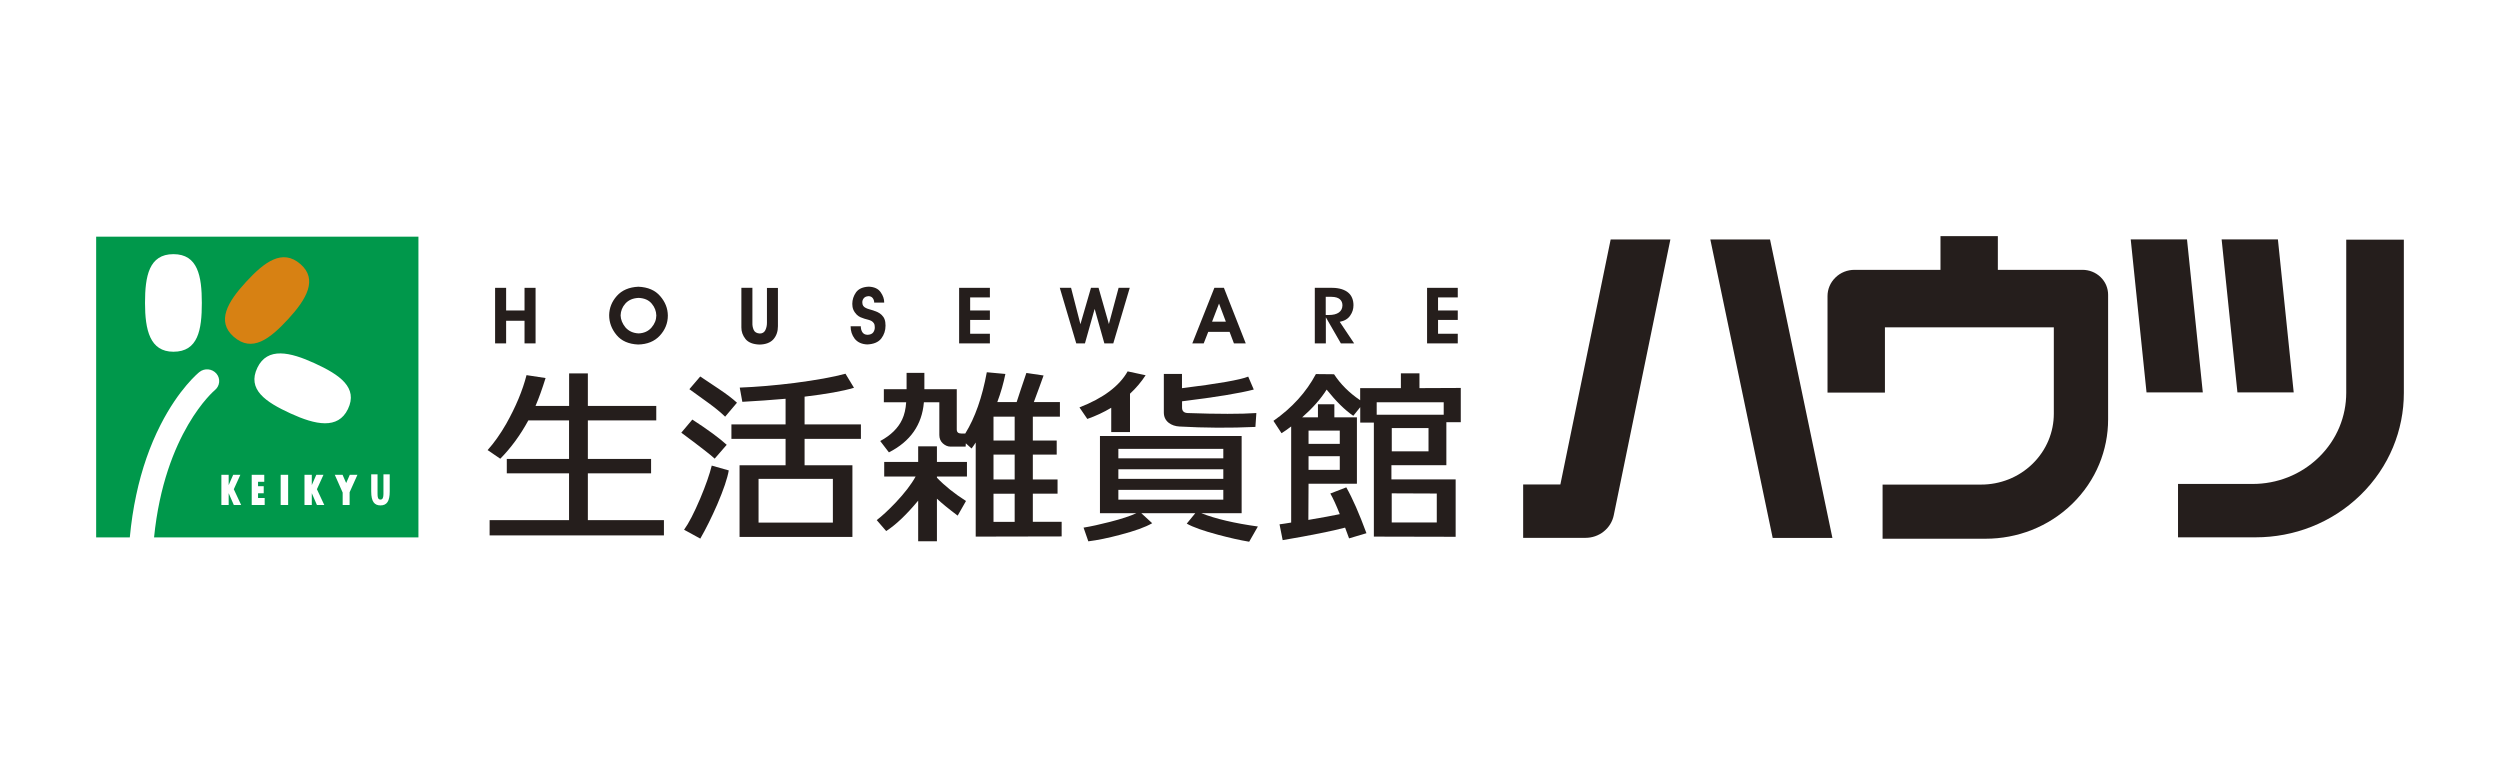 <svg width="180" height="56" viewBox="0 0 180 56" fill="none" xmlns="http://www.w3.org/2000/svg">
<g clip-path="url(#clip0_11124_13538)">
<path d="M123.143 17.241L127.633 38.729H131.933L127.442 17.241H123.143Z" fill="#251E1C"/>
<path d="M112.346 34.882H109.667V38.725H114.153C114.618 38.725 115.082 38.577 115.469 38.268C115.855 37.959 116.099 37.544 116.19 37.1L120.268 17.241H115.968L112.346 34.886V34.882Z" fill="#251E1C"/>
<path d="M143.849 17H139.715V19.429H133.518C133.023 19.429 132.528 19.611 132.15 19.984C131.772 20.352 131.581 20.835 131.581 21.317V28.267H135.715V23.569H147.875V29.79C147.875 31.094 147.363 32.398 146.342 33.396C145.322 34.391 143.984 34.89 142.642 34.89H135.546V38.788H142.972C145.226 38.788 147.484 37.95 149.204 36.274C150.924 34.598 151.784 32.398 151.784 30.201V21.224C151.784 20.763 151.606 20.305 151.245 19.954C150.885 19.603 150.411 19.429 149.942 19.429H143.845V17H143.849Z" fill="#251E1C"/>
<path d="M157.464 17.237H153.412L154.55 28.254H158.602L157.464 17.237Z" fill="#251E1C"/>
<path d="M165.147 28.254L164.009 17.237H159.957L161.095 28.254H165.147Z" fill="#251E1C"/>
<path d="M168.929 17.258V28.284C168.929 29.964 168.274 31.64 166.958 32.922C165.642 34.205 163.918 34.844 162.198 34.844H156.817V38.687H162.415C165.142 38.687 167.874 37.671 169.954 35.644C172.035 33.616 173.077 30.954 173.077 28.296V17.258H168.929Z" fill="#251E1C"/>
<path d="M39.282 27.217C39.043 27.983 38.804 28.656 38.557 29.227H40.976V26.883H42.326V29.227H47.251V30.269H42.326V33.041H46.878V34.082H42.326V37.451H47.803V38.547H35.252V37.451H40.971V34.082H36.489V33.041H40.971V30.269H38.04C37.462 31.331 36.789 32.249 36.02 33.028L35.108 32.406C35.573 31.89 36.02 31.259 36.446 30.518C37.136 29.291 37.627 28.119 37.91 27.01L39.273 27.217H39.282Z" fill="#251E1C"/>
<path d="M51.459 33.024C51.186 32.766 50.382 32.139 49.053 31.153L49.848 30.209C50.947 30.92 51.772 31.526 52.323 32.025L51.455 33.024H51.459ZM50.421 38.78L49.253 38.141C49.583 37.688 49.974 36.935 50.421 35.881C50.821 34.928 51.094 34.141 51.246 33.523L52.471 33.87C52.376 34.433 52.102 35.246 51.646 36.312C51.238 37.248 50.83 38.069 50.421 38.78ZM52.211 30.002C51.898 29.697 51.481 29.354 50.96 28.978C50.512 28.656 50.074 28.334 49.635 28.021L50.417 27.107C50.521 27.179 50.973 27.48 51.767 28.009C52.319 28.377 52.749 28.707 53.062 28.995L52.206 30.006L52.211 30.002ZM61.986 31.598H57.93V33.498H61.374V38.657H53.248V33.498H56.562V31.598H52.662V30.556H56.562V28.711C55.498 28.804 54.46 28.876 53.448 28.931L53.261 27.907C54.477 27.86 55.789 27.75 57.205 27.573C58.768 27.369 59.993 27.149 60.874 26.908L61.487 27.92C60.692 28.161 59.502 28.372 57.93 28.559V30.556H61.986V31.598ZM59.967 34.48H54.616V37.629H59.967V34.48Z" fill="#251E1C"/>
<path d="M63.806 38.238L63.124 37.447C63.493 37.167 63.945 36.753 64.475 36.198C65.131 35.504 65.613 34.878 65.925 34.31H63.663V33.257H66.108V32.135H67.459V33.257H69.621V34.31H67.459V34.395C68.027 34.988 68.727 35.546 69.552 36.071L68.952 37.125C68.297 36.634 67.802 36.228 67.459 35.906V38.97H66.108V36.046C65.274 37.053 64.505 37.785 63.802 38.238M70.251 31.86C70.147 32.025 70.047 32.169 69.951 32.292L69.539 31.919L69.526 32.156H68.431C68.24 32.156 68.062 32.08 67.888 31.928C67.719 31.775 67.632 31.572 67.632 31.322V28.965H66.52C66.386 30.582 65.548 31.784 64.001 32.571L63.376 31.754C64.145 31.339 64.67 30.819 64.957 30.201C65.118 29.858 65.213 29.448 65.244 28.965H63.637V28.021H65.274V26.845H66.555V28.021H68.887V30.92C68.887 31.115 68.992 31.212 69.2 31.212H69.5C70.203 30.074 70.72 28.605 71.05 26.802L72.388 26.925C72.253 27.59 72.062 28.267 71.806 28.948H73.2C73.343 28.504 73.573 27.805 73.899 26.853L75.137 27.035C74.993 27.441 74.763 28.08 74.437 28.948H76.314V30.002H74.364V31.72H76.083V32.732H74.364V34.522H76.144V35.546H74.364V37.569H76.439V38.623L70.251 38.636V31.856V31.86ZM71.532 31.72H73.056V30.002H71.532V31.72ZM71.532 34.522H73.056V32.732H71.532V34.522ZM73.056 35.551H71.532V37.574H73.056V35.551Z" fill="#251E1C"/>
<path d="M78.289 30.167L77.721 29.333C79.427 28.669 80.587 27.805 81.19 26.739L82.485 27.018C82.172 27.501 81.798 27.941 81.36 28.347V31.107H80.009V29.359C79.466 29.684 78.893 29.951 78.289 30.163M78.359 38.975L78.016 37.989C78.537 37.904 79.171 37.768 79.922 37.574C80.747 37.362 81.377 37.155 81.816 36.952H79.197V31.39H89.398V36.952H86.497C87.531 37.358 88.886 37.675 90.567 37.908L89.941 39.004C89.277 38.894 88.534 38.725 87.709 38.505C86.658 38.225 85.902 37.959 85.446 37.701L86.059 36.952H82.176L82.958 37.671C82.463 37.959 81.694 38.234 80.652 38.505C79.779 38.738 79.015 38.894 78.363 38.975M80.522 32.998H88.078V32.317H80.522V32.998ZM80.522 34.48H88.078V33.786H80.522V34.48ZM88.078 35.271H80.522V35.978H88.078V35.271ZM90.384 30.738C88.552 30.823 86.732 30.81 84.921 30.709C84.617 30.692 84.361 30.603 84.152 30.446C83.913 30.26 83.796 30.01 83.796 29.697V26.925H85.103V27.949C87.713 27.628 89.303 27.348 89.872 27.116L90.271 28.047C89.255 28.313 87.535 28.597 85.108 28.893V29.35C85.108 29.6 85.247 29.731 85.52 29.739C87.692 29.816 89.338 29.816 90.458 29.739L90.389 30.738H90.384Z" fill="#251E1C"/>
<path d="M97.685 34.827H94.215L94.202 37.434C95.179 37.269 95.935 37.129 96.464 37.019C96.208 36.372 95.982 35.877 95.783 35.534L96.933 35.089C97.381 35.877 97.863 36.977 98.384 38.391L97.133 38.763C97.077 38.606 96.981 38.348 96.847 37.989C95.909 38.238 94.41 38.539 92.352 38.89L92.126 37.751C92.343 37.722 92.625 37.684 92.964 37.624V30.704C92.725 30.891 92.495 31.052 92.269 31.191L91.687 30.302C93.025 29.367 94.045 28.245 94.745 26.933L96.052 26.946C96.516 27.657 97.142 28.284 97.932 28.817V27.945H100.864V26.878H102.201V27.945L105.176 27.932V30.4H104.138V33.494H100.182V34.518H104.807V38.649L98.918 38.636V30.425H97.937V29.316L97.437 29.938C96.838 29.532 96.2 28.901 95.518 28.051C95.109 28.707 94.523 29.371 93.754 30.049H94.892V29.105H96.074V30.049H97.698V34.818L97.685 34.827ZM96.464 31.001H94.215V31.957H96.464V31.001ZM96.464 32.846H94.215V33.832H96.464V32.846ZM99.122 29.862H103.947V28.961H99.122V29.862ZM102.853 30.819H100.208V32.495H102.853V30.819ZM103.448 35.534L100.204 35.521V37.616H103.448V35.538V35.534Z" fill="#251E1C"/>
<path d="M35.647 20.724H36.441V22.354H37.766V20.724H38.561V24.724H37.766V23.095H36.441V24.724H35.647V20.724Z" fill="#251E1C"/>
<path d="M43.859 22.692C43.868 22.176 44.05 21.715 44.411 21.308C44.776 20.898 45.292 20.674 45.965 20.644C46.652 20.674 47.173 20.898 47.533 21.321C47.894 21.736 48.08 22.202 48.085 22.718C48.085 23.272 47.885 23.759 47.503 24.17C47.121 24.58 46.604 24.792 45.944 24.805C45.262 24.775 44.741 24.546 44.389 24.119C44.037 23.691 43.859 23.217 43.859 22.692ZM45.987 21.448C45.57 21.465 45.253 21.605 45.027 21.855C44.806 22.104 44.693 22.388 44.684 22.709C44.693 23.014 44.81 23.298 45.032 23.573C45.271 23.844 45.588 23.988 45.987 24.005C46.369 23.988 46.678 23.848 46.908 23.586C47.134 23.323 47.251 23.035 47.255 22.718C47.247 22.401 47.138 22.113 46.925 21.863C46.712 21.605 46.4 21.469 45.987 21.448Z" fill="#251E1C"/>
<path d="M53.383 20.724H54.173V23.234C54.165 23.421 54.195 23.59 54.265 23.751C54.334 23.912 54.482 24 54.708 24.013C54.895 24.013 55.025 23.928 55.103 23.776C55.181 23.615 55.22 23.442 55.22 23.247V20.729H56.011V23.488C56.011 23.861 55.906 24.174 55.689 24.424C55.472 24.669 55.138 24.8 54.682 24.809C54.213 24.792 53.874 24.656 53.674 24.407C53.474 24.153 53.374 23.873 53.379 23.569V20.733L53.383 20.724Z" fill="#251E1C"/>
<path d="M62.525 21.326C62.377 21.334 62.269 21.381 62.195 21.469C62.121 21.558 62.086 21.656 62.086 21.766C62.086 21.876 62.108 21.956 62.151 22.02C62.195 22.083 62.255 22.134 62.329 22.168C62.403 22.206 62.486 22.24 62.581 22.265C62.677 22.291 62.777 22.32 62.881 22.354C62.985 22.388 63.089 22.43 63.194 22.477C63.298 22.527 63.393 22.591 63.48 22.676C63.571 22.765 63.645 22.866 63.689 22.989C63.736 23.112 63.758 23.26 63.758 23.442C63.758 23.793 63.658 24.102 63.45 24.373C63.241 24.64 62.903 24.779 62.442 24.8C62.047 24.783 61.747 24.648 61.539 24.39C61.339 24.127 61.244 23.831 61.244 23.492H61.978C61.978 23.645 62.008 23.78 62.082 23.907C62.16 24.034 62.286 24.102 62.464 24.106C62.659 24.098 62.794 24.038 62.872 23.933C62.95 23.827 62.989 23.7 62.985 23.556C62.985 23.438 62.963 23.344 62.92 23.277C62.877 23.209 62.82 23.154 62.755 23.116C62.685 23.078 62.607 23.044 62.52 23.023C62.429 23.002 62.338 22.976 62.242 22.947C62.147 22.917 62.051 22.883 61.956 22.841C61.86 22.798 61.773 22.739 61.691 22.663C61.574 22.544 61.491 22.422 61.439 22.295C61.387 22.168 61.365 22.028 61.365 21.88C61.365 21.584 61.452 21.309 61.635 21.046C61.821 20.792 62.13 20.657 62.555 20.64C62.95 20.657 63.233 20.788 63.406 21.038C63.58 21.283 63.667 21.533 63.663 21.787H62.942C62.942 21.664 62.907 21.558 62.837 21.465C62.768 21.372 62.664 21.326 62.52 21.321" fill="#251E1C"/>
<path d="M71.272 20.724V21.414H69.851V22.354H71.272V23.035H69.851V24.03H71.272V24.724H69.057V20.724H71.272Z" fill="#251E1C"/>
<path d="M76.305 20.724H77.117L77.79 23.344L78.55 20.724H79.097L79.84 23.332L80.539 20.724H81.342L80.157 24.724H79.514L78.815 22.24L78.116 24.724H77.49L76.305 20.724Z" fill="#251E1C"/>
<path d="M87.435 20.724H88.122L89.694 24.724H88.843L88.53 23.895H86.993L86.667 24.724H85.846L87.435 20.724ZM88.261 23.158L87.77 21.855L87.27 23.158H88.261Z" fill="#251E1C"/>
<path d="M94.666 24.724V20.724H95.926C96.191 20.724 96.417 20.763 96.608 20.822C96.799 20.885 96.96 20.97 97.081 21.076C97.207 21.186 97.298 21.313 97.359 21.469C97.42 21.622 97.45 21.791 97.45 21.977C97.45 22.244 97.376 22.494 97.211 22.726C97.051 22.959 96.803 23.107 96.46 23.171L97.498 24.724H96.543L95.461 22.845V24.724H94.671H94.666ZM95.457 22.68H95.678C95.987 22.68 96.226 22.621 96.395 22.502C96.564 22.384 96.651 22.214 96.656 21.986C96.656 21.804 96.595 21.656 96.469 21.546C96.343 21.436 96.147 21.376 95.874 21.372H95.453V22.676L95.457 22.68Z" fill="#251E1C"/>
<path d="M104.959 20.724V21.414H103.539V22.354H104.959V23.035H103.539V24.03H104.959V24.724H102.749V20.724H104.959Z" fill="#251E1C"/>
<path d="M6.923 17.042V38.691H9.346C9.446 37.633 9.598 36.609 9.811 35.627C10.202 33.794 10.788 32.105 11.553 30.603C12.877 27.992 14.297 26.832 14.358 26.785C14.727 26.489 15.274 26.54 15.583 26.9C15.891 27.259 15.835 27.793 15.466 28.093C15.422 28.127 11.848 31.157 11.092 38.695H30.127V17.042H6.923ZM12.486 25.325C10.793 25.325 10.441 23.755 10.441 21.812C10.441 19.87 10.732 18.299 12.486 18.299C14.241 18.299 14.532 19.87 14.532 21.812C14.532 23.755 14.262 25.325 12.486 25.325ZM16.834 36.359L16.464 35.508V36.359H15.939V34.184H16.464V34.928L16.79 34.184H17.307L16.834 35.225L17.363 36.359H16.838H16.834ZM19.053 36.359H18.123V34.184H19.027V34.691H18.579V35.005H18.988V35.513H18.579V35.855H19.057V36.363L19.053 36.359ZM20.746 36.359H20.208V34.184H20.746V36.359ZM22.818 36.359L22.449 35.508V36.359H21.923V34.184H22.449V34.928L22.775 34.184H23.291L22.818 35.225L23.348 36.359H22.822H22.818ZM20.92 29.769C19.118 28.944 17.776 28.038 18.532 26.472C19.253 24.978 20.864 25.334 22.662 26.159C24.464 26.984 25.797 27.907 25.05 29.456C24.338 30.933 22.718 30.595 20.92 29.769ZM25.172 35.453V36.359H24.672V35.466L24.104 34.184H24.664L24.924 34.78L25.185 34.184H25.736L25.168 35.453H25.172ZM28.06 35.386C28.06 36.084 27.856 36.389 27.395 36.389C26.965 36.389 26.727 36.13 26.727 35.381V34.154H27.183V35.572C27.183 35.788 27.209 35.97 27.395 35.97C27.56 35.97 27.608 35.809 27.608 35.572V34.154H28.06V35.386Z" fill="#00984B"/>
<path d="M16.825 24.246C18.149 25.405 19.426 24.411 20.755 22.968C22.084 21.524 22.887 20.115 21.641 19.023C20.334 17.876 19.04 18.858 17.711 20.301C16.382 21.744 15.565 23.141 16.825 24.246Z" fill="#D78113"/>
</g>
<defs>
<clipPath id="clip0_11124_13538">
<rect width="166.154" height="22" fill="white" transform="translate(6.923 17)"/>
</clipPath>
</defs>
</svg>
